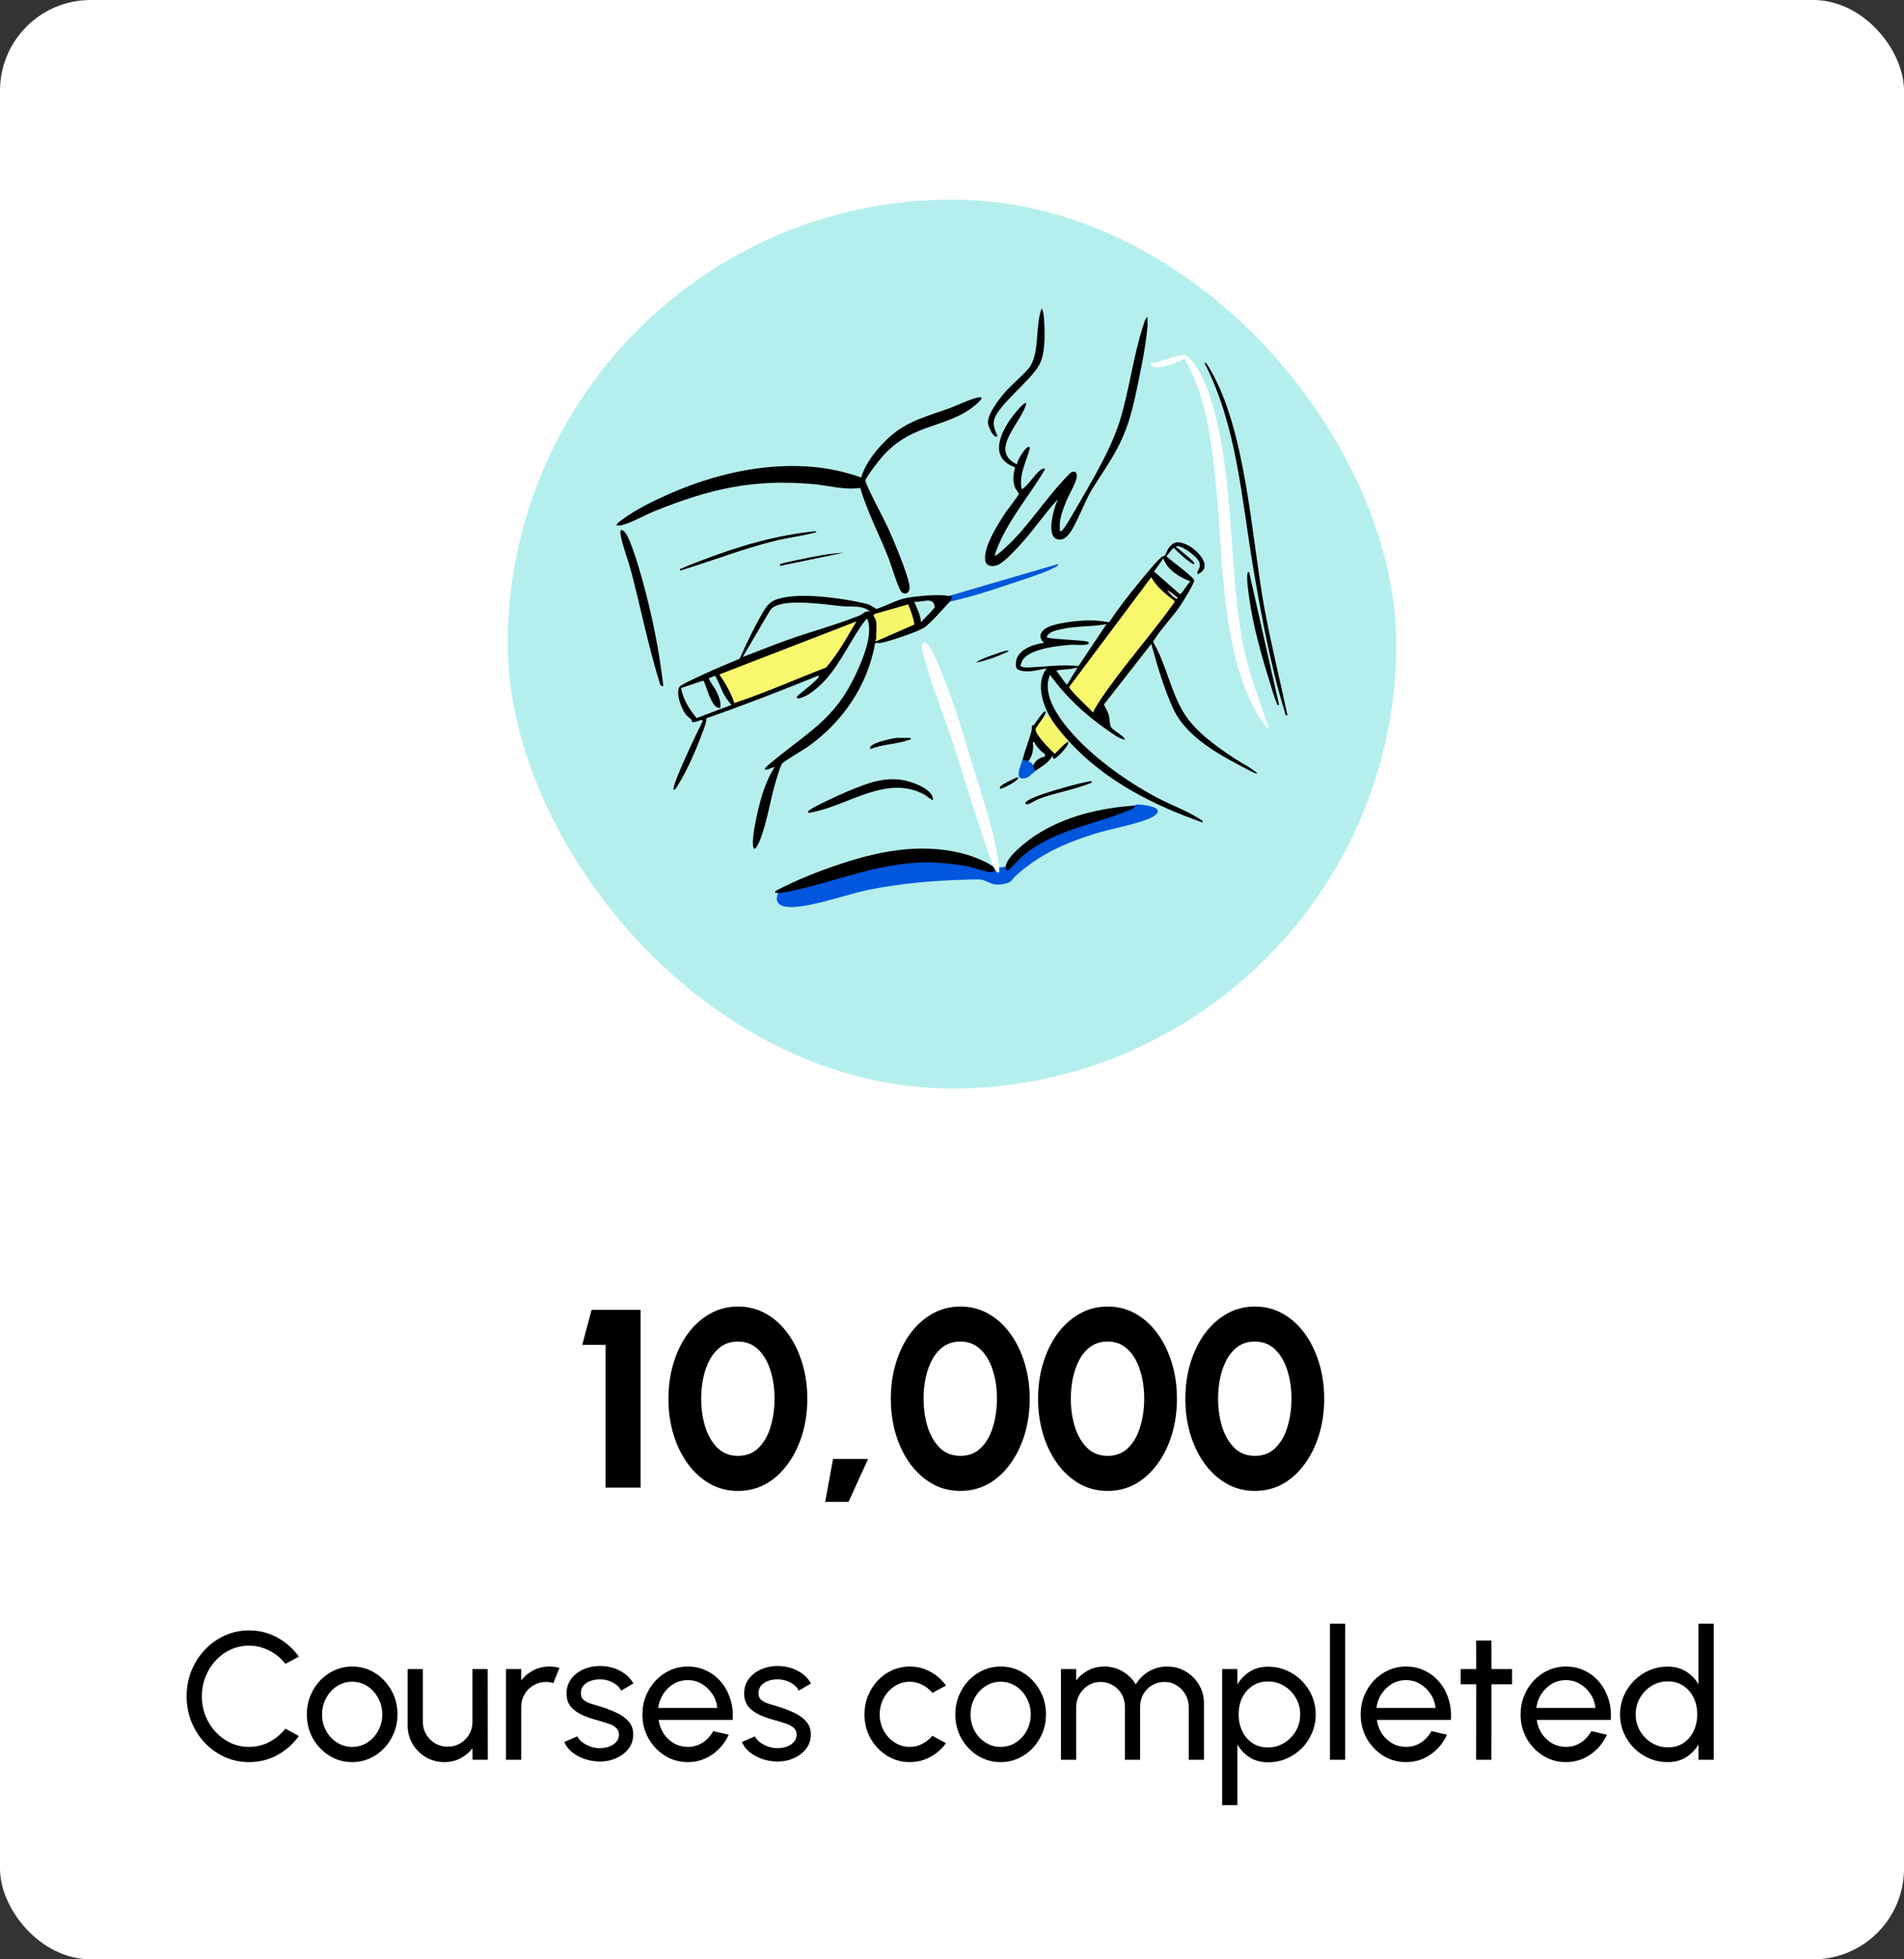 <?xml version="1.0" encoding="UTF-8"?> <svg xmlns="http://www.w3.org/2000/svg" width="210" height="216" viewBox="0 0 210 216" fill="none"><rect x="0" y="0" width="210" height="216" fill="#333333" stroke="none"/><rect width="210" height="216" rx="10" fill="white"></rect><rect x="56" y="22" width="98" height="98" rx="49" fill="#B5EFED"></rect><path d="M104.652 65.701C103.574 65.477 101.11 65.709 99.979 65.916C98.943 66.106 97.692 66.827 96.657 67.132C96.265 66.896 95.984 66.668 95.52 66.555C93.106 65.972 89.127 65.43 86.713 65.82C84.966 66.104 84.672 66.552 83.85 68.014C83.028 69.476 82.265 71.082 81.579 72.616C80.294 73.16 78.993 73.689 77.727 74.281C77.283 74.489 75.074 75.479 74.936 75.718C74.515 76.443 75.145 78.086 75.613 78.725C75.811 78.997 76.235 79.272 76.297 79.375C76.367 79.49 76.051 79.698 76.796 79.559C76.918 79.536 77.59 79.184 77.487 79.529C77.051 80.37 74.018 86.692 74.3 87.042C74.429 87.203 74.803 86.497 74.857 86.413C75.906 84.76 77.004 82.098 77.669 80.229C77.791 79.883 77.917 79.56 77.913 79.181C82.051 77.745 86.137 76.151 90.195 74.506L90.349 74.558C90.165 75.032 87.889 76.669 87.882 76.838C87.867 77.287 89.03 76.634 89.149 76.56C92.125 74.714 93.386 71.107 95.347 68.504C95.436 68.387 95.543 68.29 95.649 68.189C96.27 69.702 95.414 71.975 94.792 73.437C92.443 78.96 89.845 80.184 85.525 83.685C85.299 83.868 84.463 84.519 84.383 84.712C84.201 85.155 85.362 84.455 85.41 84.606C84.523 85.99 83.979 87.718 83.609 89.32C83.38 90.313 83.058 91.802 83.041 92.796C83.018 94.172 83.496 93.398 83.784 92.707C84.631 90.67 84.965 87.971 85.669 85.799C85.807 85.372 86.027 84.555 86.247 84.207C86.433 83.914 88.543 82.715 89.045 82.361C92.903 79.648 95.698 75.604 96.527 70.885C96.744 70.864 96.965 70.907 97.181 70.87C98.033 70.723 101.21 69.646 101.91 69.208C102.532 68.821 104.198 66.936 104.755 66.323C105.357 66.079 105.334 65.502 104.652 65.701ZM76.831 79.16C76.026 78.18 75.346 77.133 75.121 75.854L77.544 75.039C77.818 75.067 78.409 78.285 79.443 78.029C79.543 77.35 79.271 76.754 78.986 76.16C78.854 75.887 78.231 75.028 78.206 74.871C78.168 74.64 78.268 74.747 78.356 74.706C78.446 74.664 78.832 74.501 78.871 74.509C78.981 74.534 79.658 76.232 79.837 76.545C80.079 76.965 80.372 77.346 80.678 77.717L76.831 79.16ZM94.804 67.854C92.256 68.882 89.407 69.635 86.799 70.568C85.157 71.155 83.542 71.819 81.913 72.433L84.915 67.324C84.992 67.196 85.091 67.092 85.211 67.002C86.65 65.921 91.159 66.675 92.975 66.839C93.999 66.932 95.135 66.67 96.008 67.461C95.458 67.224 95.236 67.68 94.804 67.854ZM101.566 68.602C101.573 67.784 101.1 67.07 100.846 66.323C101.645 66.476 102.978 65.685 103.092 66.912C103.105 67.068 101.785 68.348 101.566 68.602Z" fill="#010101"></path><path d="M129.4 78.13C130.882 81.356 134.722 83.347 137.78 84.921C138.067 85.069 138.375 85.278 138.708 85.281C138.008 84.635 137.058 84.198 136.247 83.667C134.201 82.325 131.766 80.615 130.497 78.475C129.089 76.101 128.604 73.19 127.206 70.811C127.181 70.676 127.28 70.575 127.345 70.473C128.154 69.208 129.393 67.958 130.251 66.666C130.517 66.267 131.716 64.316 131.71 63.989C131.701 63.628 129.032 61.716 128.625 61.299C128.871 61.181 129.274 60.386 129.486 60.424C129.693 60.669 131.515 62.364 131.711 62.179C131.738 61.967 131.536 61.84 131.404 61.711C130.991 61.307 130.452 60.929 130.012 60.519C129.99 60.497 129.505 60.228 129.81 60.209C130.461 60.17 132.136 61.421 132.304 62.049C132.477 62.698 131.987 62.789 132.073 63.32C133.989 62.496 131.958 60.491 130.822 60.018C129.958 59.66 129.483 59.643 128.891 60.426C128.703 60.677 128.575 61.124 128.495 61.22C128.431 61.297 128.19 61.328 128.058 61.452C127.211 62.249 126.393 63.297 125.643 64.202C124.48 65.607 123.345 67.075 122.335 68.594C121.643 68.496 120.937 68.387 120.235 68.391C119.057 68.399 115.993 68.642 115.121 69.429C114.593 69.905 114.66 70.41 115.146 70.88C114.034 71.001 112.24 71.604 112.069 72.91C111.974 73.636 112.096 73.879 112.84 73.98C113.725 74.1 114.597 73.837 115.454 73.68C114.261 75.16 114.917 77.444 115.763 78.962L115.688 79.242C116.246 80.143 116.931 80.962 117.636 81.749L117.924 81.759C121.9 86.07 127.171 88.767 132.637 90.669C132.682 90.453 132.534 90.428 132.401 90.338C131.059 89.429 129.07 88.715 127.594 87.926C124.005 86.007 119.927 83.07 117.414 79.839C116.312 78.421 114.995 76.209 115.815 74.404C117.502 76.751 119.692 78.803 122.068 80.435C122.671 80.849 123.387 81.444 124.097 81.551C123.892 81.043 122.674 80.489 122.504 80.1C122.394 79.846 122.4 79.189 122.274 78.778C122.153 78.383 121.918 78.042 121.761 77.665L126.978 70.985C127.624 73.344 128.379 75.907 129.4 78.13ZM128.315 61.557C128.767 62.865 130.074 63.619 131.298 64.095C131.038 64.256 130.334 65.538 130.124 65.491L127.288 63.006L128.315 61.557ZM113.243 73.583C113.008 73.591 112.795 73.537 112.577 73.466C112.553 73.302 112.616 73.149 112.673 73.001C113.241 71.508 116.789 71.182 118.177 71.084C118.545 71.058 119.944 71.218 120.083 70.931C120.134 70.713 119.848 70.716 119.712 70.688C119.108 70.564 115.616 70.441 115.455 70.258C115.574 69.665 116.479 69.495 116.995 69.375C118.641 68.995 120.392 69.108 122.039 68.81L118.952 73.426C118.29 73.365 117.61 73.337 116.944 73.364C115.731 73.413 114.47 73.549 113.243 73.583ZM116.485 73.936C117.269 73.741 118.082 73.846 118.851 73.576L117.716 75.439C117.567 75.541 116.681 74.051 116.485 73.936Z" fill="#010101"></path><path d="M125.128 88.805C125.145 88.804 125.242 88.705 125.376 88.698C126.016 88.667 128.678 88.959 127.326 89.93C126.247 90.705 122.275 91.425 120.753 91.91C117.378 92.987 114.728 94.144 112.059 96.521C111.655 96.881 111.61 97.207 111.053 97.372C110.685 97.481 110.234 97.535 109.85 97.506C109.236 97.458 108.756 97.068 108.3 96.995C107.799 96.916 106.894 96.972 106.347 96.984C103.073 97.055 99.197 97.419 95.99 98.056C93.41 98.567 89.93 99.901 87.425 99.997C86.34 100.038 85.281 99.731 85.826 98.439L85.928 98.234C89.187 97.607 92.453 96.787 95.723 95.771C100.111 94.539 104.882 94.627 109.146 95.922C109.358 95.98 109.541 95.921 109.697 95.746C109.908 95.827 110.079 95.793 110.211 95.642L110.932 95.539C111.079 95.528 111.151 95.581 111.151 95.718C113.01 93.616 115.436 92.137 118.184 91.26C120.583 90.568 122.898 89.751 125.132 88.805H125.128Z" fill="#0056DD"></path><path d="M108.252 43.839C108.377 43.944 107.768 44.488 107.684 44.561C104.583 47.276 100.675 46.501 97.294 50.363C96.94 50.767 95.558 52.552 95.446 52.955C95.366 53.241 97.642 57.51 97.949 58.202C98.581 59.622 100.077 63.131 100.306 64.531C100.4 65.114 100.124 65.644 99.508 65.337C99.137 65.153 98.277 62.236 98.041 61.631C97.017 59 95.678 56.496 94.876 53.783C93.176 54.057 91.384 53.523 89.681 53.37C83.083 52.778 78.296 53.894 72.245 56.326C71.182 56.753 69.676 57.622 68.641 57.877C68.431 57.929 68.238 57.949 68.023 57.927C67.867 57.792 68.553 57.339 68.651 57.265C70.069 56.203 72.089 55.21 73.715 54.49C80.207 51.612 88.147 50.155 94.979 52.643C95.486 50.939 96.939 49.183 98.272 48.032C100.232 46.338 102.453 45.83 104.808 44.978C105.323 44.792 107.924 43.56 108.252 43.837V43.839Z" fill="#010101"></path><path d="M116.688 55.028C115.353 56.457 114.237 58.116 112.935 59.588C112.329 60.273 110.722 62.114 109.902 62.335C109.38 62.475 108.77 62.431 108.67 61.808C108.434 60.33 110.017 57.871 110.821 56.631C111.028 56.313 112.369 54.594 112.369 54.46C112.369 54.29 112.066 54.013 111.982 53.81C111.634 52.974 111.769 52.354 111.955 51.508C109.196 50.54 110.174 48.028 111.461 46.189C111.596 45.996 112.947 44.197 113.19 44.461C112.755 46.548 108.957 49.639 112.16 51.195C112.222 50.697 112.974 49.462 113.396 49.277C113.522 49.222 113.528 49.319 113.599 49.38C113.211 50.89 112.369 52.278 112.677 53.887C112.855 53.934 112.882 53.812 112.985 53.733C113.534 53.311 114.355 51.958 114.973 51.693C115.099 51.639 115.225 51.606 115.248 51.767C113.383 54.911 110.845 57.714 109.692 61.243C109.871 61.435 111.625 59.669 111.802 59.485C113.807 57.391 115.489 54.834 117.458 52.748C117.599 52.599 118.063 52.085 118.201 52.044C118.737 51.882 118.807 52.243 118.74 52.691C118.656 53.255 117.824 54.678 117.566 55.343C117.19 56.312 116.815 57.228 116.894 58.294C116.902 58.408 116.835 58.638 117.046 58.55C117.313 58.44 118.243 56.81 118.455 56.444C120.186 53.452 122.498 49.663 123.506 46.405C124.565 42.982 124.993 39.236 126.101 35.861C126.196 35.571 126.311 35.117 126.564 34.93C126.557 35.321 126.586 35.715 126.551 36.108C126.348 38.412 125.696 41.462 125.196 43.756C124.227 48.185 123.17 49.735 120.784 53.404C119.866 54.815 119.56 55.784 118.834 57.242C118.419 58.072 117.708 59.799 116.579 59.437C115.335 59.037 116.259 55.892 116.687 55.029L116.688 55.028Z" fill="#010101"></path><path d="M130.865 39.208C130.904 39.231 131.425 39.768 131.502 39.858C133.289 41.913 134.31 46.524 134.768 49.209C135.964 56.216 135.762 63.493 136.99 70.489C137.6 73.969 138.844 76.993 139.943 80.31C139.73 80.356 139.709 80.201 139.611 80.075C134.76 73.821 134.902 61.812 134.18 54.153C133.711 49.175 133.154 43.885 130.633 39.504C130.131 39.893 127.309 41.019 126.982 40.266C126.96 40.217 126.937 40.007 127.038 40.004C127.812 40.023 130.299 38.88 130.865 39.208Z" fill="white"></path><path d="M109.694 95.742C109.72 95.81 109.701 95.993 109.65 96.059C109.396 96.387 107.394 95.646 106.944 95.558C99.532 94.097 95.143 96.311 88.315 97.991C87.702 98.142 86.391 98.466 85.823 98.434C85.616 98.422 85.46 98.525 85.515 98.229C87.827 97.016 90.287 96.043 92.767 95.22C97.417 93.677 102.306 92.813 107.098 94.366C107.596 94.526 109.524 95.302 109.695 95.739L109.694 95.742Z" fill="#010001"></path><path d="M110.209 95.645C110.295 96.417 109.992 96.318 109.694 95.748C109.397 95.178 109.165 94.363 108.947 93.756C107.549 89.886 106.386 85.812 105.093 81.889C104.116 78.93 102.895 75.921 102.053 72.932C101.952 72.569 101.421 71.029 101.836 70.892C102.409 70.701 102.998 72.173 103.198 72.608C104.791 76.055 106.034 80.307 107.15 83.962C108.209 87.43 109.814 92.115 110.209 95.645Z" fill="white"></path><path d="M142 78.857C141.714 78.934 141.74 78.594 141.681 78.405C140.154 73.506 139.068 67.607 138.211 62.524C136.931 54.928 136.417 46.943 132.844 40.009C132.997 39.857 133.315 40.459 133.375 40.56C137.464 47.394 138.005 59.142 139.461 67.066C140.187 71.022 141.163 74.927 142 78.856V78.857Z" fill="#010101"></path><path d="M125.126 88.805C125.228 89.156 124.867 89.184 124.626 89.285C120.584 90.98 116.362 91.433 112.86 94.302C112.572 94.537 111.296 95.927 111.182 95.953C110.958 96.002 110.918 95.706 110.927 95.539C110.979 94.453 113.352 92.644 114.228 92.078C117.499 89.966 121.291 89.086 125.126 88.806V88.805Z" fill="#010102"></path><path d="M73.165 75.648L72.855 75.579C71.553 71.481 70.721 67.251 69.637 63.091C69.305 61.818 68.674 60.222 68.457 58.996C68.366 58.479 68.433 58.192 68.9 58.653C69.539 59.284 70.585 62.983 70.872 64.022C71.926 67.821 72.71 71.726 73.165 75.647V75.648Z" fill="#010101"></path><path d="M102.901 88.183C102.817 88.279 102.128 87.692 101.979 87.61C97.82 85.329 93.571 88.814 89.501 89.559C89.407 89.576 89.098 89.679 89.116 89.478C89.143 89.175 92.797 87.53 93.335 87.306C96.039 86.182 98.324 85.234 101.222 86.507C101.866 86.789 102.954 87.373 102.9 88.183H102.901Z" fill="#010101"></path><path d="M110.001 48.09C109.623 48.448 108.967 46.99 108.965 46.588C108.961 45.584 110.1 44.144 110.724 43.378C111.434 42.508 113.23 41.046 113.661 40.326C114.671 38.639 114.174 35.825 114.889 34C115.074 34.289 115.129 34.846 115.151 35.187C115.245 36.673 115.332 38.961 114.612 40.247C113.621 42.015 110.134 44.61 109.659 46.242C109.41 47.1 110.071 48.022 110.001 48.089V48.09Z" fill="#010101"></path><path d="M104.65 65.701L116.688 62.18C116.733 62.407 116.579 62.414 116.436 62.495C115.165 63.206 112.78 63.909 111.334 64.402C109.171 65.139 106.988 65.835 104.753 66.323C104.913 66.147 104.995 65.943 104.959 65.702C104.86 65.688 104.74 65.72 104.65 65.702V65.701Z" fill="#0156DB"></path><path d="M115.764 78.961C116.253 79.837 117.236 81.012 117.926 81.758H117.823C117.627 82.076 116.631 83.239 116.357 83.266C115.964 83.307 114.019 81.011 114.014 80.449C114.011 80.162 114.832 78.969 115.148 78.96C115.358 78.89 115.571 78.81 115.765 78.96L115.764 78.961Z" fill="#F6F86B"></path><path d="M137.782 63.109L141.076 77.716C140.807 77.766 140.895 77.664 140.823 77.509C140.518 76.852 140.246 75.824 140.019 75.101C139.135 72.281 138.205 68.966 137.8 66.044C137.694 65.279 137.485 63.989 137.578 63.262C137.596 63.12 137.64 62.955 137.782 63.109Z" fill="#010101"></path><path d="M112.78 83.727C113.074 82.678 113.463 81.668 113.763 80.624C113.819 80.426 113.767 80.143 113.834 80.021C113.857 79.981 114.023 79.931 114.1 79.829C114.306 79.553 114.964 78.545 115.199 78.444C115.533 78.302 115.188 78.88 115.147 78.962C114.985 79.28 114.233 80.221 114.217 80.364C114.15 80.998 115.851 82.638 116.33 83.104C116.821 82.647 117.231 82.092 117.822 81.759C117.843 81.97 117.762 82.099 117.661 82.269C117.525 82.499 116.392 83.855 116.176 83.624L116.074 83.313C115.716 84.065 114.863 84.509 114.22 84.971C113.944 85.219 113.661 84.659 113.912 84.452C114.144 83.883 114.645 83.498 115.25 83.416L115.243 83.135C114.754 82.779 114.313 82.338 114.056 81.786L113.913 81.861C114.038 82.524 113.854 83.451 113.398 83.933C113.263 84.215 112.749 84.028 112.781 83.726L112.78 83.727Z" fill="#030203"></path><path d="M90.04 58.555C90.001 58.762 89.823 58.724 89.68 58.761C88.309 59.112 86.808 59.293 85.409 59.64C81.879 60.514 78.494 61.853 75.019 62.904C74.967 62.628 75.078 62.724 75.225 62.652C75.854 62.34 76.689 62.051 77.359 61.791C81.403 60.226 85.71 58.956 90.04 58.555Z" fill="#020202"></path><path d="M120.393 86.109C120.439 86.374 120.352 86.296 120.187 86.363C118.487 87.056 116.372 87.395 114.577 88.075C114.22 88.211 113.67 88.579 113.403 88.657C113.267 88.696 113.087 88.654 113.09 88.545C113.104 87.865 119.455 86.178 120.393 86.11V86.109Z" fill="#030303"></path><path d="M113.398 83.933C113.757 84.052 113.93 84.226 113.913 84.451C114.021 84.568 114.042 84.863 114.221 84.969C113.954 85.162 113.565 85.638 113.198 85.751C111.713 86.204 112.59 84.41 112.781 83.727L113.398 83.934V83.933Z" fill="#0157DB"></path><path d="M100.432 81.344C100.481 81.632 100.373 81.518 100.206 81.578C98.887 82.048 97.322 82.037 96.009 82.586C95.678 82.134 97.229 81.707 97.487 81.641C97.796 81.561 98.682 81.344 98.94 81.344H100.432Z" fill="#030303"></path><path d="M93.025 60.938L86.03 62.386C85.988 62.138 86.055 62.19 86.233 62.131C86.795 61.947 87.57 61.825 88.17 61.694C89.766 61.344 91.391 61.021 93.026 60.938H93.025Z" fill="#040404"></path><path d="M111.238 71.711C111.21 71.891 111.029 71.888 110.907 71.947C109.917 72.425 108.706 72.833 107.637 73.056C108.161 72.65 109.018 72.376 109.669 72.151C110.173 71.976 110.703 71.746 111.238 71.712V71.711Z" fill="#050505"></path><path d="M112.266 85.7C112.554 85.979 110.426 87.069 110.312 86.942C110.199 86.815 110.335 86.694 110.437 86.601C110.602 86.451 112.183 85.62 112.266 85.701V85.7Z" fill="#060607"></path><path d="M94.464 68.5C93.433 70.242 92.449 72.038 91.122 73.576C87.749 74.892 84.425 76.362 80.992 77.508C80.625 76.371 80.007 75.33 79.34 74.351L94.464 68.5Z" fill="#F7F86B"></path><path d="M96.627 68.446C96.584 68.192 96.162 67.821 96.483 67.68L100.167 66.625C100.45 67.344 100.75 68.077 100.853 68.852L96.676 70.672C96.362 70.7 96.627 70.56 96.627 70.518C96.627 69.933 96.715 68.967 96.627 68.446Z" fill="#F6F86B"></path><path d="M126.976 63.633C127.554 64.682 128.588 65.536 129.543 66.233L129.509 66.435C127.254 69.591 124.676 72.514 122.411 75.661C121.741 76.593 121.055 77.518 120.548 78.55C120.221 78.154 117.879 76.025 117.933 75.717L126.976 63.634V63.633Z" fill="#F7F86B"></path><path d="M129.86 66.009C129.694 66.166 128.825 65.274 128.729 65.078C129.022 65.175 129.401 65.469 129.625 65.677C129.737 65.779 129.912 65.785 129.86 66.009Z" fill="#D8D8C4"></path><path d="M66.792 164V148.264H64.216L65.252 144.4H70.656V164H66.792ZM81.397 164.364C80.267 164.364 79.236 164.103 78.303 163.58C77.369 163.048 76.557 162.315 75.867 161.382C75.185 160.449 74.658 159.371 74.285 158.148C73.911 156.916 73.725 155.6 73.725 154.2C73.725 152.8 73.911 151.489 74.285 150.266C74.658 149.034 75.185 147.951 75.867 147.018C76.557 146.085 77.369 145.357 78.303 144.834C79.236 144.302 80.267 144.036 81.397 144.036C82.526 144.036 83.557 144.302 84.491 144.834C85.424 145.357 86.227 146.085 86.899 147.018C87.58 147.951 88.107 149.034 88.481 150.266C88.854 151.489 89.041 152.8 89.041 154.2C89.041 155.6 88.854 156.916 88.481 158.148C88.107 159.371 87.58 160.449 86.899 161.382C86.227 162.315 85.424 163.048 84.491 163.58C83.557 164.103 82.526 164.364 81.397 164.364ZM81.397 160.5C82.321 160.5 83.081 160.201 83.679 159.604C84.276 159.007 84.715 158.227 84.995 157.266C85.284 156.305 85.429 155.283 85.429 154.2C85.429 153.052 85.275 152.002 84.967 151.05C84.668 150.098 84.22 149.337 83.623 148.768C83.025 148.189 82.283 147.9 81.397 147.9C80.697 147.9 80.09 148.073 79.577 148.418C79.073 148.763 78.653 149.235 78.317 149.832C77.99 150.429 77.743 151.106 77.575 151.862C77.416 152.609 77.337 153.388 77.337 154.2C77.337 155.283 77.481 156.305 77.771 157.266C78.069 158.218 78.517 158.997 79.115 159.604C79.721 160.201 80.482 160.5 81.397 160.5ZM91.013 165.568L91.881 160.836H95.745L93.589 165.568H91.013ZM105.924 164.364C104.795 164.364 103.763 164.103 102.83 163.58C101.897 163.048 101.085 162.315 100.394 161.382C99.713 160.449 99.185 159.371 98.812 158.148C98.439 156.916 98.252 155.6 98.252 154.2C98.252 152.8 98.439 151.489 98.812 150.266C99.185 149.034 99.713 147.951 100.394 147.018C101.085 146.085 101.897 145.357 102.83 144.834C103.763 144.302 104.795 144.036 105.924 144.036C107.053 144.036 108.085 144.302 109.018 144.834C109.951 145.357 110.754 146.085 111.426 147.018C112.107 147.951 112.635 149.034 113.008 150.266C113.381 151.489 113.568 152.8 113.568 154.2C113.568 155.6 113.381 156.916 113.008 158.148C112.635 159.371 112.107 160.449 111.426 161.382C110.754 162.315 109.951 163.048 109.018 163.58C108.085 164.103 107.053 164.364 105.924 164.364ZM105.924 160.5C106.848 160.5 107.609 160.201 108.206 159.604C108.803 159.007 109.242 158.227 109.522 157.266C109.811 156.305 109.956 155.283 109.956 154.2C109.956 153.052 109.802 152.002 109.494 151.05C109.195 150.098 108.747 149.337 108.15 148.768C107.553 148.189 106.811 147.9 105.924 147.9C105.224 147.9 104.617 148.073 104.104 148.418C103.6 148.763 103.18 149.235 102.844 149.832C102.517 150.429 102.27 151.106 102.102 151.862C101.943 152.609 101.864 153.388 101.864 154.2C101.864 155.283 102.009 156.305 102.298 157.266C102.597 158.218 103.045 158.997 103.642 159.604C104.249 160.201 105.009 160.5 105.924 160.5ZM122.166 164.364C121.037 164.364 120.006 164.103 119.072 163.58C118.139 163.048 117.327 162.315 116.636 161.382C115.955 160.449 115.428 159.371 115.054 158.148C114.681 156.916 114.494 155.6 114.494 154.2C114.494 152.8 114.681 151.489 115.054 150.266C115.428 149.034 115.955 147.951 116.636 147.018C117.327 146.085 118.139 145.357 119.072 144.834C120.006 144.302 121.037 144.036 122.166 144.036C123.296 144.036 124.327 144.302 125.26 144.834C126.194 145.357 126.996 146.085 127.668 147.018C128.35 147.951 128.877 149.034 129.25 150.266C129.624 151.489 129.81 152.8 129.81 154.2C129.81 155.6 129.624 156.916 129.25 158.148C128.877 159.371 128.35 160.449 127.668 161.382C126.996 162.315 126.194 163.048 125.26 163.58C124.327 164.103 123.296 164.364 122.166 164.364ZM122.166 160.5C123.09 160.5 123.851 160.201 124.448 159.604C125.046 159.007 125.484 158.227 125.764 157.266C126.054 156.305 126.198 155.283 126.198 154.2C126.198 153.052 126.044 152.002 125.736 151.05C125.438 150.098 124.99 149.337 124.392 148.768C123.795 148.189 123.053 147.9 122.166 147.9C121.466 147.9 120.86 148.073 120.346 148.418C119.842 148.763 119.422 149.235 119.086 149.832C118.76 150.429 118.512 151.106 118.344 151.862C118.186 152.609 118.106 153.388 118.106 154.2C118.106 155.283 118.251 156.305 118.54 157.266C118.839 158.218 119.287 158.997 119.884 159.604C120.491 160.201 121.252 160.5 122.166 160.5ZM138.408 164.364C137.279 164.364 136.248 164.103 135.314 163.58C134.381 163.048 133.569 162.315 132.878 161.382C132.197 160.449 131.67 159.371 131.296 158.148C130.923 156.916 130.736 155.6 130.736 154.2C130.736 152.8 130.923 151.489 131.296 150.266C131.67 149.034 132.197 147.951 132.878 147.018C133.569 146.085 134.381 145.357 135.314 144.834C136.248 144.302 137.279 144.036 138.408 144.036C139.538 144.036 140.569 144.302 141.502 144.834C142.436 145.357 143.238 146.085 143.91 147.018C144.592 147.951 145.119 149.034 145.492 150.266C145.866 151.489 146.052 152.8 146.052 154.2C146.052 155.6 145.866 156.916 145.492 158.148C145.119 159.371 144.592 160.449 143.91 161.382C143.238 162.315 142.436 163.048 141.502 163.58C140.569 164.103 139.538 164.364 138.408 164.364ZM138.408 160.5C139.332 160.5 140.093 160.201 140.69 159.604C141.288 159.007 141.726 158.227 142.006 157.266C142.296 156.305 142.44 155.283 142.44 154.2C142.44 153.052 142.286 152.002 141.978 151.05C141.68 150.098 141.232 149.337 140.634 148.768C140.037 148.189 139.295 147.9 138.408 147.9C137.708 147.9 137.102 148.073 136.588 148.418C136.084 148.763 135.664 149.235 135.328 149.832C135.002 150.429 134.754 151.106 134.586 151.862C134.428 152.609 134.348 153.388 134.348 154.2C134.348 155.283 134.493 156.305 134.782 157.266C135.081 158.218 135.529 158.997 136.126 159.604C136.733 160.201 137.494 160.5 138.408 160.5ZM27.465 194.26C26.518 194.26 25.628 194.073 24.795 193.7C23.962 193.32 23.229 192.8 22.595 192.14C21.968 191.473 21.475 190.7 21.115 189.82C20.762 188.94 20.585 188 20.585 187C20.585 186 20.762 185.06 21.115 184.18C21.475 183.3 21.968 182.53 22.595 181.87C23.229 181.203 23.962 180.683 24.795 180.31C25.628 179.93 26.518 179.74 27.465 179.74C28.599 179.74 29.642 180.003 30.595 180.53C31.549 181.057 32.339 181.757 32.965 182.63L31.475 183.43C31.009 182.817 30.419 182.33 29.705 181.97C28.998 181.603 28.252 181.42 27.465 181.42C26.738 181.42 26.058 181.567 25.425 181.86C24.799 182.153 24.248 182.557 23.775 183.07C23.302 183.583 22.932 184.177 22.665 184.85C22.398 185.523 22.265 186.24 22.265 187C22.265 187.767 22.398 188.487 22.665 189.16C22.939 189.833 23.312 190.427 23.785 190.94C24.265 191.453 24.819 191.857 25.445 192.15C26.078 192.437 26.752 192.58 27.465 192.58C28.279 192.58 29.032 192.397 29.725 192.03C30.425 191.657 31.009 191.17 31.475 190.57L32.965 191.38C32.339 192.253 31.549 192.953 30.595 193.48C29.642 194 28.599 194.26 27.465 194.26ZM38.842 194.26C37.922 194.26 37.082 194.023 36.322 193.55C35.569 193.077 34.965 192.443 34.512 191.65C34.066 190.85 33.842 189.967 33.842 189C33.842 188.267 33.972 187.583 34.232 186.95C34.492 186.31 34.849 185.75 35.302 185.27C35.762 184.783 36.295 184.403 36.902 184.13C37.509 183.857 38.156 183.72 38.842 183.72C39.762 183.72 40.599 183.957 41.352 184.43C42.112 184.903 42.715 185.54 43.162 186.34C43.615 187.14 43.842 188.027 43.842 189C43.842 189.727 43.712 190.407 43.452 191.04C43.192 191.673 42.832 192.233 42.372 192.72C41.919 193.2 41.389 193.577 40.782 193.85C40.182 194.123 39.535 194.26 38.842 194.26ZM38.842 192.58C39.469 192.58 40.032 192.417 40.532 192.09C41.039 191.757 41.435 191.32 41.722 190.78C42.016 190.233 42.162 189.64 42.162 189C42.162 188.347 42.012 187.747 41.712 187.2C41.419 186.653 41.022 186.217 40.522 185.89C40.022 185.563 39.462 185.4 38.842 185.4C38.215 185.4 37.652 185.567 37.152 185.9C36.652 186.227 36.255 186.663 35.962 187.21C35.669 187.757 35.522 188.353 35.522 189C35.522 189.667 35.672 190.273 35.972 190.82C36.272 191.36 36.675 191.79 37.182 192.11C37.689 192.423 38.242 192.58 38.842 192.58ZM44.96 190.2V184H46.64V189.83C46.64 190.337 46.764 190.797 47.01 191.21C47.257 191.623 47.587 191.953 48 192.2C48.42 192.44 48.88 192.56 49.38 192.56C49.887 192.56 50.343 192.44 50.75 192.2C51.163 191.953 51.493 191.623 51.74 191.21C51.987 190.797 52.11 190.337 52.11 189.83V184H53.79L53.8 194H52.12L52.11 192.73C51.757 193.197 51.31 193.57 50.77 193.85C50.23 194.123 49.647 194.26 49.02 194.26C48.273 194.26 47.59 194.08 46.97 193.72C46.357 193.353 45.867 192.863 45.5 192.25C45.14 191.637 44.96 190.953 44.96 190.2ZM55.809 194V184H57.489V185.25C57.843 184.783 58.289 184.413 58.829 184.14C59.369 183.86 59.956 183.72 60.589 183.72C60.976 183.72 61.349 183.77 61.709 183.87L61.029 185.55C60.756 185.463 60.489 185.42 60.229 185.42C59.729 185.42 59.269 185.543 58.849 185.79C58.436 186.03 58.106 186.357 57.859 186.77C57.613 187.183 57.489 187.643 57.489 188.15V194H55.809ZM65.988 194.19C65.448 194.17 64.922 194.07 64.408 193.89C63.902 193.703 63.455 193.453 63.068 193.14C62.688 192.82 62.412 192.453 62.238 192.04L63.678 191.42C63.778 191.647 63.958 191.86 64.218 192.06C64.478 192.26 64.778 192.42 65.118 192.54C65.458 192.66 65.802 192.72 66.148 192.72C66.515 192.72 66.858 192.663 67.178 192.55C67.498 192.437 67.758 192.27 67.958 192.05C68.165 191.823 68.268 191.553 68.268 191.24C68.268 190.907 68.155 190.647 67.928 190.46C67.708 190.267 67.428 190.117 67.088 190.01C66.755 189.897 66.415 189.79 66.068 189.69C65.382 189.517 64.768 189.31 64.228 189.07C63.688 188.823 63.262 188.513 62.948 188.14C62.642 187.76 62.488 187.277 62.488 186.69C62.488 186.07 62.658 185.533 62.998 185.08C63.345 184.627 63.798 184.277 64.358 184.03C64.918 183.783 65.518 183.66 66.158 183.66C66.965 183.66 67.702 183.833 68.368 184.18C69.035 184.527 69.532 184.997 69.858 185.59L68.508 186.38C68.395 186.14 68.222 185.93 67.988 185.75C67.755 185.563 67.488 185.417 67.188 185.31C66.888 185.203 66.582 185.147 66.268 185.14C65.882 185.127 65.518 185.177 65.178 185.29C64.845 185.403 64.575 185.577 64.368 185.81C64.168 186.037 64.068 186.32 64.068 186.66C64.068 186.993 64.175 187.247 64.388 187.42C64.608 187.593 64.892 187.733 65.238 187.84C65.592 187.94 65.975 188.057 66.388 188.19C66.995 188.383 67.562 188.607 68.088 188.86C68.615 189.113 69.038 189.43 69.358 189.81C69.685 190.19 69.845 190.66 69.838 191.22C69.838 191.833 69.655 192.37 69.288 192.83C68.922 193.283 68.445 193.63 67.858 193.87C67.278 194.11 66.655 194.217 65.988 194.19ZM75.854 194.26C74.934 194.26 74.094 194.023 73.334 193.55C72.581 193.077 71.977 192.443 71.524 191.65C71.077 190.85 70.854 189.967 70.854 189C70.854 188.267 70.984 187.583 71.244 186.95C71.504 186.31 71.861 185.75 72.314 185.27C72.774 184.783 73.307 184.403 73.914 184.13C74.521 183.857 75.167 183.72 75.854 183.72C76.607 183.72 77.297 183.873 77.924 184.18C78.557 184.48 79.097 184.9 79.544 185.44C79.997 185.98 80.334 186.607 80.554 187.32C80.781 188.033 80.864 188.797 80.804 189.61H72.644C72.724 190.177 72.911 190.683 73.204 191.13C73.497 191.57 73.871 191.92 74.324 192.18C74.784 192.44 75.294 192.573 75.854 192.58C76.454 192.58 76.997 192.427 77.484 192.12C77.971 191.807 78.364 191.38 78.664 190.84L80.374 191.24C79.974 192.127 79.371 192.853 78.564 193.42C77.757 193.98 76.854 194.26 75.854 194.26ZM72.594 188.29H79.114C79.061 187.73 78.881 187.22 78.574 186.76C78.267 186.293 77.877 185.92 77.404 185.64C76.931 185.36 76.414 185.22 75.854 185.22C75.294 185.22 74.781 185.357 74.314 185.63C73.847 185.903 73.461 186.273 73.154 186.74C72.854 187.2 72.667 187.717 72.594 188.29ZM85.578 194.19C85.038 194.17 84.511 194.07 83.998 193.89C83.492 193.703 83.045 193.453 82.658 193.14C82.278 192.82 82.001 192.453 81.828 192.04L83.268 191.42C83.368 191.647 83.548 191.86 83.808 192.06C84.068 192.26 84.368 192.42 84.708 192.54C85.048 192.66 85.391 192.72 85.738 192.72C86.105 192.72 86.448 192.663 86.768 192.55C87.088 192.437 87.348 192.27 87.548 192.05C87.755 191.823 87.858 191.553 87.858 191.24C87.858 190.907 87.745 190.647 87.518 190.46C87.298 190.267 87.018 190.117 86.678 190.01C86.345 189.897 86.005 189.79 85.658 189.69C84.972 189.517 84.358 189.31 83.818 189.07C83.278 188.823 82.852 188.513 82.538 188.14C82.231 187.76 82.078 187.277 82.078 186.69C82.078 186.07 82.248 185.533 82.588 185.08C82.935 184.627 83.388 184.277 83.948 184.03C84.508 183.783 85.108 183.66 85.748 183.66C86.555 183.66 87.291 183.833 87.958 184.18C88.625 184.527 89.121 184.997 89.448 185.59L88.098 186.38C87.985 186.14 87.811 185.93 87.578 185.75C87.345 185.563 87.078 185.417 86.778 185.31C86.478 185.203 86.171 185.147 85.858 185.14C85.472 185.127 85.108 185.177 84.768 185.29C84.435 185.403 84.165 185.577 83.958 185.81C83.758 186.037 83.658 186.32 83.658 186.66C83.658 186.993 83.765 187.247 83.978 187.42C84.198 187.593 84.481 187.733 84.828 187.84C85.181 187.94 85.565 188.057 85.978 188.19C86.585 188.383 87.151 188.607 87.678 188.86C88.205 189.113 88.628 189.43 88.948 189.81C89.275 190.19 89.435 190.66 89.428 191.22C89.428 191.833 89.245 192.37 88.878 192.83C88.511 193.283 88.035 193.63 87.448 193.87C86.868 194.11 86.245 194.217 85.578 194.19ZM102.836 191.36L104.336 192.17C103.883 192.803 103.306 193.31 102.606 193.69C101.913 194.07 101.159 194.26 100.346 194.26C99.426 194.26 98.586 194.023 97.826 193.55C97.073 193.077 96.469 192.443 96.016 191.65C95.569 190.85 95.346 189.967 95.346 189C95.346 188.267 95.476 187.583 95.736 186.95C95.996 186.31 96.353 185.75 96.806 185.27C97.266 184.783 97.799 184.403 98.406 184.13C99.013 183.857 99.659 183.72 100.346 183.72C101.159 183.72 101.913 183.91 102.606 184.29C103.306 184.67 103.883 185.18 104.336 185.82L102.836 186.63C102.516 186.237 102.136 185.933 101.696 185.72C101.256 185.507 100.806 185.4 100.346 185.4C99.726 185.4 99.163 185.567 98.656 185.9C98.156 186.227 97.759 186.663 97.466 187.21C97.173 187.757 97.026 188.353 97.026 189C97.026 189.647 97.173 190.243 97.466 190.79C97.766 191.33 98.166 191.763 98.666 192.09C99.173 192.417 99.733 192.58 100.346 192.58C100.839 192.58 101.303 192.467 101.736 192.24C102.169 192.013 102.536 191.72 102.836 191.36ZM110.366 194.26C109.446 194.26 108.606 194.023 107.846 193.55C107.092 193.077 106.489 192.443 106.036 191.65C105.589 190.85 105.366 189.967 105.366 189C105.366 188.267 105.496 187.583 105.756 186.95C106.016 186.31 106.372 185.75 106.826 185.27C107.286 184.783 107.819 184.403 108.426 184.13C109.032 183.857 109.679 183.72 110.366 183.72C111.286 183.72 112.122 183.957 112.876 184.43C113.636 184.903 114.239 185.54 114.686 186.34C115.139 187.14 115.366 188.027 115.366 189C115.366 189.727 115.236 190.407 114.976 191.04C114.716 191.673 114.356 192.233 113.896 192.72C113.442 193.2 112.912 193.577 112.306 193.85C111.706 194.123 111.059 194.26 110.366 194.26ZM110.366 192.58C110.992 192.58 111.556 192.417 112.056 192.09C112.562 191.757 112.959 191.32 113.246 190.78C113.539 190.233 113.686 189.64 113.686 189C113.686 188.347 113.536 187.747 113.236 187.2C112.942 186.653 112.546 186.217 112.046 185.89C111.546 185.563 110.986 185.4 110.366 185.4C109.739 185.4 109.176 185.567 108.676 185.9C108.176 186.227 107.779 186.663 107.486 187.21C107.192 187.757 107.046 188.353 107.046 189C107.046 189.667 107.196 190.273 107.496 190.82C107.796 191.36 108.199 191.79 108.706 192.11C109.212 192.423 109.766 192.58 110.366 192.58ZM117.02 194V184H118.7V185.25C119.054 184.783 119.497 184.413 120.03 184.14C120.57 183.86 121.157 183.72 121.79 183.72C122.53 183.72 123.207 183.9 123.82 184.26C124.434 184.62 124.917 185.097 125.27 185.69C125.624 185.097 126.104 184.62 126.71 184.26C127.324 183.9 127.997 183.72 128.73 183.72C129.484 183.72 130.167 183.903 130.78 184.27C131.394 184.63 131.88 185.117 132.24 185.73C132.607 186.343 132.79 187.027 132.79 187.78V194H131.11V188.18C131.11 187.687 130.99 187.23 130.75 186.81C130.51 186.39 130.187 186.053 129.78 185.8C129.374 185.547 128.924 185.42 128.43 185.42C127.937 185.42 127.487 185.54 127.08 185.78C126.674 186.013 126.35 186.34 126.11 186.76C125.87 187.173 125.75 187.647 125.75 188.18V194H124.07V188.18C124.07 187.647 123.95 187.173 123.71 186.76C123.47 186.34 123.144 186.013 122.73 185.78C122.324 185.54 121.874 185.42 121.38 185.42C120.894 185.42 120.444 185.547 120.03 185.8C119.624 186.053 119.3 186.39 119.06 186.81C118.82 187.23 118.7 187.687 118.7 188.18V194H117.02ZM136.474 199H134.794V184H136.474V185.71C136.814 185.123 137.267 184.65 137.834 184.29C138.4 183.923 139.074 183.74 139.854 183.74C140.58 183.74 141.26 183.877 141.894 184.15C142.534 184.423 143.094 184.803 143.574 185.29C144.054 185.77 144.43 186.327 144.704 186.96C144.977 187.593 145.114 188.273 145.114 189C145.114 189.727 144.977 190.41 144.704 191.05C144.43 191.69 144.054 192.253 143.574 192.74C143.094 193.22 142.534 193.597 141.894 193.87C141.26 194.143 140.58 194.28 139.854 194.28C139.074 194.28 138.4 194.1 137.834 193.74C137.267 193.373 136.814 192.897 136.474 192.31V199ZM139.834 185.37C139.187 185.37 138.62 185.533 138.134 185.86C137.647 186.187 137.27 186.623 137.004 187.17C136.744 187.717 136.614 188.327 136.614 189C136.614 189.667 136.744 190.277 137.004 190.83C137.27 191.383 137.644 191.823 138.124 192.15C138.61 192.477 139.18 192.64 139.834 192.64C140.48 192.64 141.074 192.48 141.614 192.16C142.154 191.833 142.587 191.397 142.914 190.85C143.24 190.297 143.404 189.68 143.404 189C143.404 188.333 143.244 187.727 142.924 187.18C142.604 186.627 142.174 186.187 141.634 185.86C141.094 185.533 140.494 185.37 139.834 185.37ZM146.688 194V179H148.368V194H146.688ZM155.073 194.26C154.153 194.26 153.313 194.023 152.553 193.55C151.799 193.077 151.196 192.443 150.743 191.65C150.296 190.85 150.073 189.967 150.073 189C150.073 188.267 150.203 187.583 150.463 186.95C150.723 186.31 151.079 185.75 151.533 185.27C151.993 184.783 152.526 184.403 153.133 184.13C153.739 183.857 154.386 183.72 155.073 183.72C155.826 183.72 156.516 183.873 157.143 184.18C157.776 184.48 158.316 184.9 158.763 185.44C159.216 185.98 159.553 186.607 159.773 187.32C159.999 188.033 160.083 188.797 160.023 189.61H151.863C151.943 190.177 152.129 190.683 152.423 191.13C152.716 191.57 153.089 191.92 153.543 192.18C154.003 192.44 154.513 192.573 155.073 192.58C155.673 192.58 156.216 192.427 156.703 192.12C157.189 191.807 157.583 191.38 157.883 190.84L159.593 191.24C159.193 192.127 158.589 192.853 157.783 193.42C156.976 193.98 156.073 194.26 155.073 194.26ZM151.813 188.29H158.333C158.279 187.73 158.099 187.22 157.793 186.76C157.486 186.293 157.096 185.92 156.623 185.64C156.149 185.36 155.633 185.22 155.073 185.22C154.513 185.22 153.999 185.357 153.533 185.63C153.066 185.903 152.679 186.273 152.373 186.74C152.073 187.2 151.886 187.717 151.813 188.29ZM166.771 185.68H164.501L164.491 194H162.811L162.821 185.68H161.101V184H162.821L162.811 180.86H164.491L164.501 184H166.771V185.68ZM172.709 194.26C171.789 194.26 170.949 194.023 170.189 193.55C169.436 193.077 168.833 192.443 168.379 191.65C167.933 190.85 167.709 189.967 167.709 189C167.709 188.267 167.839 187.583 168.099 186.95C168.359 186.31 168.716 185.75 169.169 185.27C169.629 184.783 170.163 184.403 170.769 184.13C171.376 183.857 172.023 183.72 172.709 183.72C173.463 183.72 174.153 183.873 174.779 184.18C175.413 184.48 175.953 184.9 176.399 185.44C176.853 185.98 177.189 186.607 177.409 187.32C177.636 188.033 177.719 188.797 177.659 189.61H169.499C169.579 190.177 169.766 190.683 170.059 191.13C170.353 191.57 170.726 191.92 171.179 192.18C171.639 192.44 172.149 192.573 172.709 192.58C173.309 192.58 173.853 192.427 174.339 192.12C174.826 191.807 175.219 191.38 175.519 190.84L177.229 191.24C176.829 192.127 176.226 192.853 175.419 193.42C174.613 193.98 173.709 194.26 172.709 194.26ZM169.449 188.29H175.969C175.916 187.73 175.736 187.22 175.429 186.76C175.123 186.293 174.733 185.92 174.259 185.64C173.786 185.36 173.269 185.22 172.709 185.22C172.149 185.22 171.636 185.357 171.169 185.63C170.703 185.903 170.316 186.273 170.009 186.74C169.709 187.2 169.523 187.717 169.449 188.29ZM187.336 179H189.016V194H187.336V192.3C186.996 192.887 186.539 193.36 185.966 193.72C185.393 194.08 184.719 194.26 183.946 194.26C183.219 194.26 182.539 194.123 181.906 193.85C181.273 193.577 180.713 193.2 180.226 192.72C179.746 192.233 179.369 191.673 179.096 191.04C178.823 190.407 178.686 189.727 178.686 189C178.686 188.273 178.823 187.593 179.096 186.96C179.369 186.32 179.746 185.76 180.226 185.28C180.713 184.793 181.273 184.413 181.906 184.14C182.539 183.867 183.219 183.73 183.946 183.73C184.719 183.73 185.393 183.91 185.966 184.27C186.539 184.63 186.996 185.103 187.336 185.69V179ZM183.966 192.63C184.626 192.63 185.196 192.47 185.676 192.15C186.163 191.823 186.536 191.383 186.796 190.83C187.063 190.277 187.196 189.667 187.196 189C187.196 188.32 187.063 187.707 186.796 187.16C186.529 186.607 186.153 186.17 185.666 185.85C185.186 185.523 184.619 185.36 183.966 185.36C183.306 185.36 182.706 185.523 182.166 185.85C181.633 186.177 181.206 186.617 180.886 187.17C180.566 187.717 180.406 188.327 180.406 189C180.406 189.673 180.569 190.287 180.896 190.84C181.223 191.387 181.656 191.823 182.196 192.15C182.736 192.47 183.326 192.63 183.966 192.63Z" fill="black"></path></svg> 
